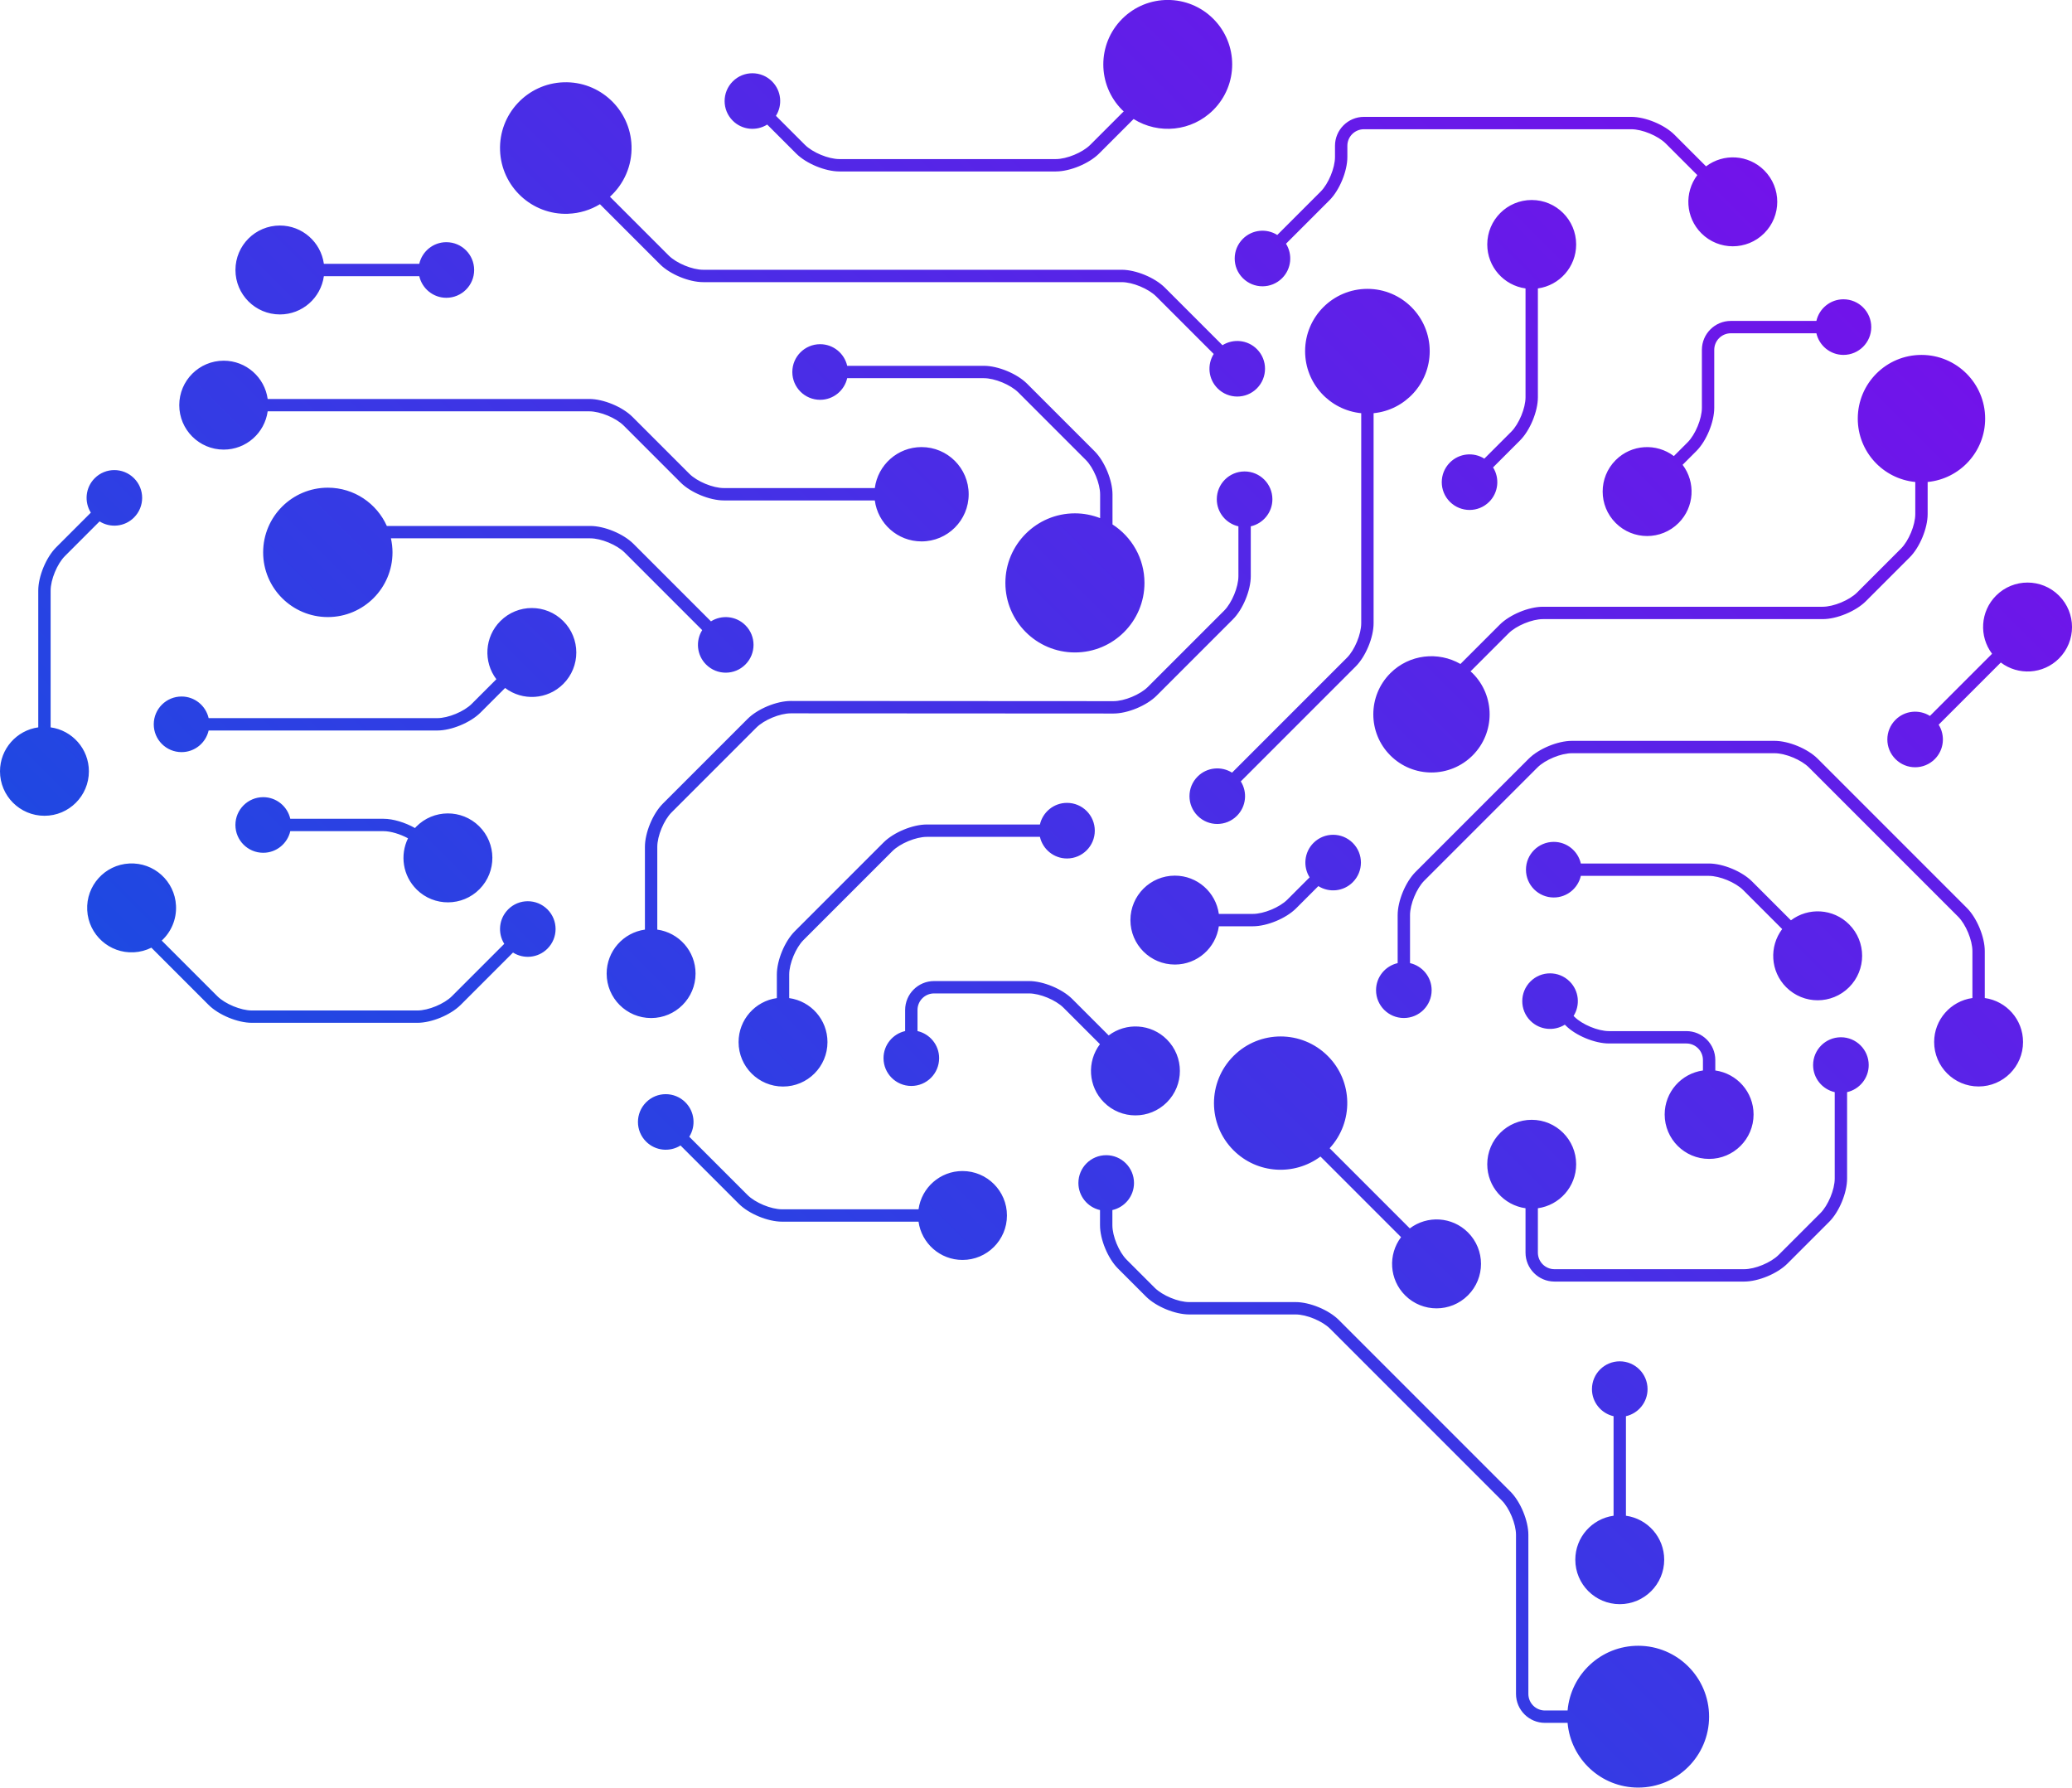 <?xml version="1.0" encoding="UTF-8"?><svg id="Artwork" xmlns="http://www.w3.org/2000/svg" xmlns:xlink="http://www.w3.org/1999/xlink" viewBox="0 0 566.38 488.57"><defs><style>.cls-1{fill:url(#linear-gradient);stroke-width:0px;}</style><linearGradient id="linear-gradient" x1="154.71" y1="384.05" x2="487.21" y2="51.54" gradientUnits="userSpaceOnUse"><stop offset="0" stop-color="#1e49e2"/><stop offset="1" stop-color="#7213ea"/></linearGradient></defs><path class="cls-1" d="m372.09,170.34v-57.41c-8.61-.85-15.34-8.11-15.34-16.95,0-9.4,7.63-17.03,17.03-17.03s17.03,7.63,17.03,17.03c0,8.83-6.73,16.1-15.34,16.95v57.41c0,3.88-2.15,9.06-4.89,11.81l-31.41,31.41c1.85,2.93,1.5,6.85-1.06,9.41-2.97,2.97-7.78,2.97-10.74,0-2.97-2.97-2.97-7.78,0-10.74,2.55-2.55,6.48-2.9,9.41-1.06l31.41-31.41c2.11-2.11,3.9-6.43,3.9-9.42Zm151.45-38.61v8.78c0,2.99-1.79,7.3-3.9,9.42l-12,12c-2.11,2.11-6.43,3.9-9.42,3.9h-76.45c-3.88,0-9.06,2.15-11.81,4.89l-10.75,10.75c-6.08-3.5-13.97-2.67-19.16,2.52-6.21,6.21-6.21,16.27,0,22.48,6.21,6.21,16.27,6.21,22.48,0,6.21-6.21,6.21-16.27,0-22.48-.18-.18-.37-.33-.56-.5l10.38-10.38c2.11-2.11,6.43-3.9,9.42-3.9h76.45c3.88,0,9.06-2.15,11.81-4.89l12-12c2.74-2.74,4.89-7.93,4.89-11.81v-8.78c8.82-.85,15.72-8.28,15.72-17.32,0-9.61-7.79-17.41-17.41-17.41s-17.41,7.79-17.41,17.41c0,9.04,6.9,16.47,15.72,17.32Zm-214.54,119.74c0,6.71,5.44,12.15,12.15,12.15,6.14,0,11.2-4.55,12.02-10.46h9.3c3.88,0,9.06-2.15,11.81-4.89l6.09-6.09c2.93,1.85,6.85,1.5,9.41-1.06,2.97-2.97,2.97-7.78,0-10.74-2.97-2.97-7.78-2.97-10.74,0-2.55,2.55-2.9,6.48-1.06,9.41l-6.09,6.09c-2.11,2.11-6.43,3.9-9.42,3.9h-9.3c-.82-5.91-5.89-10.46-12.02-10.46-6.71,0-12.15,5.44-12.15,12.15ZM155.27,58.42c3.2-.11,6.17-1.06,8.72-2.61l16.41,16.41c2.74,2.74,7.93,4.89,11.81,4.89h114.41c2.99,0,7.3,1.79,9.42,3.9l15.73,15.73c-1.85,2.93-1.5,6.85,1.06,9.41,2.97,2.97,7.78,2.97,10.74,0s2.97-7.78,0-10.74c-2.55-2.55-6.47-2.9-9.41-1.06l-15.73-15.73c-2.74-2.74-7.93-4.89-11.81-4.89h-114.41c-2.99,0-7.3-1.79-9.42-3.9l-16.06-16.06c3.78-3.43,6.08-8.43,5.9-13.92-.34-9.92-8.66-17.7-18.58-17.36-9.92.34-17.7,8.66-17.36,18.58.34,9.92,8.66,17.7,18.58,17.36Zm257.83,59.57l-7.36,7.36c-2.93-1.85-6.85-1.5-9.41,1.06-2.97,2.97-2.97,7.78,0,10.74s7.78,2.97,10.74,0c2.55-2.55,2.9-6.48,1.06-9.41l7.36-7.36c2.74-2.74,4.89-7.93,4.89-11.81v-29.74c5.91-.82,10.46-5.89,10.46-12.02,0-6.71-5.44-12.15-12.15-12.15s-12.15,5.44-12.15,12.15c0,6.14,4.55,11.2,10.46,12.02v29.74c0,2.99-1.79,7.3-3.9,9.42Zm75.16,151.83c4.75,4.75,12.44,4.75,17.19,0s4.75-12.44,0-17.19c-4.34-4.34-11.14-4.7-15.9-1.1l-10.64-10.64c-2.74-2.74-7.93-4.89-11.81-4.89h-34.98c-.77-3.38-3.79-5.91-7.4-5.91-4.19,0-7.6,3.4-7.6,7.6s3.4,7.6,7.6,7.6c3.61,0,6.63-2.53,7.4-5.91h34.98c2.99,0,7.3,1.79,9.42,3.9l10.64,10.64c-3.6,4.76-3.24,11.56,1.1,15.9Zm-268.63-12.9l24.3-24.3c2.11-2.11,6.43-3.9,9.42-3.9h30.91c.77,3.38,3.79,5.91,7.4,5.91,4.19,0,7.6-3.4,7.6-7.6s-3.4-7.6-7.6-7.6c-3.61,0-6.63,2.53-7.4,5.91h-30.91c-3.88,0-9.06,2.15-11.81,4.89l-24.3,24.3c-2.74,2.74-4.89,7.93-4.89,11.81v6.45c-5.91.82-10.46,5.89-10.46,12.02,0,6.71,5.44,12.15,12.15,12.15s12.15-5.44,12.15-12.15c0-6.14-4.55-11.2-10.46-12.02v-6.45c0-2.99,1.79-7.3,3.9-9.42ZM61.15,122.88c6.14,0,11.2-4.55,12.02-10.46h87.9c2.99,0,7.3,1.79,9.42,3.9l15.56,15.56c2.74,2.74,7.93,4.89,11.81,4.89h41.27c.83,6.32,6.22,11.2,12.77,11.2,7.12,0,12.89-5.77,12.89-12.89s-5.77-12.89-12.89-12.89c-6.54,0-11.94,4.88-12.77,11.2h-41.27c-2.99,0-7.3-1.79-9.42-3.9l-15.56-15.56c-2.74-2.74-7.93-4.89-11.81-4.89h-87.9c-.82-5.91-5.89-10.46-12.02-10.46-6.71,0-12.15,5.44-12.15,12.15s5.44,12.15,12.15,12.15Zm232.68,17.42c-10.49,0-19.01,8.51-19.01,19.01s8.51,19.01,19.01,19.01,19.01-8.51,19.01-19.01c0-6.71-3.49-12.6-8.74-15.98v-8.19c0-3.88-2.15-9.06-4.89-11.81l-18.46-18.46c-2.74-2.74-7.93-4.89-11.81-4.89h-37.36c-.77-3.38-3.79-5.91-7.4-5.91-4.19,0-7.6,3.4-7.6,7.6s3.4,7.6,7.6,7.6c3.61,0,6.63-2.53,7.4-5.91h37.36c2.99,0,7.3,1.79,9.42,3.9l18.46,18.46c2.11,2.11,3.9,6.43,3.9,9.42v6.47c-2.14-.83-4.45-1.31-6.88-1.31Zm-84.11-106.25l7.92,7.92c2.74,2.74,7.93,4.89,11.81,4.89h59.17c3.88,0,9.06-2.15,11.81-4.89l9.44-9.44c6.8,4.26,15.87,3.45,21.79-2.47,6.88-6.88,6.88-18.03,0-24.91s-18.03-6.88-24.91,0c-6.88,6.88-6.88,18.03,0,24.91.14.14.28.25.42.38l-9.14,9.14c-2.11,2.11-6.43,3.9-9.42,3.9h-59.17c-2.99,0-7.3-1.79-9.42-3.9l-7.92-7.92c1.85-2.93,1.5-6.85-1.06-9.41-2.97-2.97-7.78-2.97-10.74,0-2.97,2.97-2.97,7.78,0,10.74,2.55,2.55,6.47,2.9,9.41,1.06Zm-17.77,138.16c-1.85,2.93-1.5,6.85,1.06,9.41,2.97,2.97,7.78,2.97,10.74,0,2.97-2.97,2.97-7.78,0-10.74-2.55-2.55-6.47-2.9-9.41-1.06l-21.18-21.18c-2.74-2.74-7.93-4.89-11.81-4.89h-55.61c-2.76-6.16-8.94-10.46-16.13-10.46-9.76,0-17.68,7.92-17.68,17.68s7.92,17.68,17.68,17.68,17.68-7.92,17.68-17.68c0-1.32-.16-2.6-.43-3.84h54.48c2.99,0,7.3,1.79,9.42,3.9l21.18,21.18Zm-1.82,93.88c0-6.14-4.55-11.2-10.46-12.02v-22.61c0-2.99,1.79-7.3,3.9-9.42l23.18-23.18c2.11-2.11,6.42-3.9,9.41-3.9h0l88.21.05h0c3.88,0,9.06-2.15,11.8-4.89l20.84-20.84c2.74-2.74,4.89-7.93,4.89-11.81v-13.62c3.38-.77,5.91-3.79,5.91-7.4,0-4.19-3.4-7.6-7.6-7.6s-7.6,3.4-7.6,7.6c0,3.61,2.53,6.63,5.91,7.4v13.62c0,2.99-1.79,7.3-3.9,9.42l-20.84,20.84c-2.11,2.11-6.42,3.9-9.41,3.9h0l-88.21-.05h0c-3.88,0-9.06,2.15-11.8,4.89l-23.18,23.18c-2.74,2.74-4.89,7.93-4.89,11.81v22.61c-5.91.82-10.46,5.89-10.46,12.02,0,6.71,5.44,12.15,12.15,12.15s12.15-5.44,12.15-12.15Zm-53.35-96.35c-4.34,4.34-4.7,11.14-1.1,15.9l-6.73,6.73c-2.11,2.11-6.43,3.9-9.42,3.9h-62.5c-.77-3.38-3.79-5.91-7.4-5.91-4.19,0-7.6,3.4-7.6,7.6s3.4,7.6,7.6,7.6c3.61,0,6.63-2.53,7.4-5.91h62.5c3.88,0,9.06-2.15,11.81-4.89l6.73-6.73c4.76,3.6,11.56,3.24,15.9-1.1,4.75-4.75,4.75-12.44,0-17.19-4.75-4.75-12.44-4.75-17.19,0Zm164.99,131.54c4.75,4.75,12.44,4.75,17.19,0,4.75-4.75,4.75-12.44,0-17.19-4.34-4.34-11.14-4.7-15.9-1.1l-9.97-9.97c-2.74-2.74-7.93-4.89-11.81-4.89h-25.95c-4.36,0-7.91,3.55-7.91,7.91v5.76c-3.38.77-5.91,3.79-5.91,7.4,0,4.19,3.4,7.6,7.6,7.6s7.6-3.4,7.6-7.6c0-3.61-2.53-6.63-5.91-7.4v-5.76c0-2.5,2.03-4.53,4.53-4.53h25.95c2.99,0,7.3,1.79,9.42,3.9l9.97,9.97c-3.6,4.76-3.24,11.56,1.1,15.9Zm171.35-213.57c-4.36,0-7.91,3.55-7.91,7.91v15.85c0,2.99-1.79,7.3-3.9,9.42l-3.76,3.76c-4.76-3.6-11.56-3.24-15.9,1.1-4.75,4.75-4.75,12.44,0,17.19,4.75,4.75,12.44,4.75,17.19,0,4.34-4.34,4.7-11.14,1.1-15.9l3.76-3.76c2.74-2.74,4.89-7.93,4.89-11.81v-15.85c0-2.5,2.03-4.53,4.53-4.53h23.39c.77,3.38,3.79,5.91,7.4,5.91,4.19,0,7.6-3.4,7.6-7.6s-3.4-7.6-7.6-7.6c-3.61,0-6.63,2.53-7.4,5.91h-23.39Zm69.42,185.06v-12.81c0-3.88-2.15-9.06-4.89-11.81l-40.78-40.78c-2.74-2.74-7.93-4.89-11.81-4.89h-55.38c-3.88,0-9.06,2.15-11.81,4.89l-30.93,30.93c-2.74,2.74-4.89,7.93-4.89,11.81v13.12c-3.38.77-5.91,3.79-5.91,7.4,0,4.19,3.4,7.6,7.6,7.6s7.6-3.4,7.6-7.6c0-3.61-2.53-6.63-5.91-7.4v-13.12c0-2.99,1.79-7.3,3.9-9.42l30.93-30.93c2.11-2.11,6.43-3.9,9.42-3.9h55.38c2.99,0,7.3,1.79,9.42,3.9l40.78,40.78c2.11,2.11,3.9,6.43,3.9,9.42v12.81c-5.91.82-10.46,5.89-10.46,12.02,0,6.71,5.44,12.15,12.15,12.15s12.15-5.44,12.15-12.15c0-6.14-4.55-11.2-10.46-12.02Zm-124.2,6.22c2.55,2.55,6.47,2.9,9.41,1.06l.25.25c2.74,2.74,7.93,4.89,11.81,4.89h21.16c2.5,0,4.53,2.03,4.53,4.53v2.85c-5.91.82-10.46,5.89-10.46,12.02,0,6.71,5.44,12.15,12.15,12.15s12.15-5.44,12.15-12.15c0-6.14-4.55-11.2-10.46-12.02v-2.85c0-4.36-3.55-7.91-7.91-7.91h-21.16c-2.99,0-7.3-1.79-9.42-3.9l-.25-.25c1.85-2.93,1.5-6.85-1.06-9.41-2.97-2.97-7.78-2.97-10.74,0-2.97,2.97-2.97,7.78,0,10.74Zm-34.26,75.03c4.75,4.75,12.44,4.75,17.19,0,4.75-4.75,4.75-12.44,0-17.19-4.34-4.34-11.14-4.7-15.9-1.1l-21.91-21.91c6.58-7.15,6.43-18.28-.51-25.21-7.12-7.12-18.66-7.12-25.77,0-7.12,7.12-7.12,18.66,0,25.77,6.48,6.48,16.63,7.04,23.77,1.71l22.03,22.03c-3.6,4.76-3.24,11.56,1.1,15.9Zm63.72,95.78c-10.13,0-18.44,7.78-19.3,17.69h-6.19c-2.5,0-4.53-2.03-4.53-4.53v-43.47c0-3.88-2.15-9.06-4.89-11.81l-46.92-46.92c-2.74-2.74-7.93-4.89-11.81-4.89h-29.09c-2.99,0-7.3-1.79-9.42-3.9l-7.68-7.68c-2.11-2.11-3.9-6.43-3.9-9.42v-4.15c3.38-.77,5.91-3.79,5.91-7.4,0-4.19-3.4-7.6-7.6-7.6s-7.6,3.4-7.6,7.6c0,3.61,2.53,6.63,5.91,7.4v4.15c0,3.88,2.15,9.06,4.89,11.81l7.68,7.68c2.74,2.74,7.93,4.89,11.81,4.89h29.09c2.99,0,7.3,1.79,9.42,3.9l46.92,46.92c2.11,2.11,3.9,6.43,3.9,9.42v43.47c0,4.36,3.55,7.91,7.91,7.91h6.19c.86,9.91,9.16,17.69,19.3,17.69,10.7,0,19.38-8.68,19.38-19.38s-8.68-19.38-19.38-19.38Zm-17.19-23.52c0,6.71,5.44,12.15,12.15,12.15s12.15-5.44,12.15-12.15c0-6.14-4.55-11.2-10.46-12.02v-27.2c3.38-.77,5.91-3.79,5.91-7.4,0-4.19-3.4-7.6-7.6-7.6s-7.6,3.4-7.6,7.6c0,3.61,2.53,6.63,5.91,7.4v27.2c-5.91.82-10.46,5.89-10.46,12.02Zm72.6-142.79c-4.19,0-7.6,3.4-7.6,7.6,0,3.61,2.53,6.63,5.91,7.4v23.63c0,2.99-1.79,7.3-3.9,9.42l-11.44,11.44c-2.11,2.11-6.43,3.9-9.42,3.9h-51.85c-2.5,0-4.53-2.03-4.53-4.53v-12.13c5.91-.82,10.46-5.89,10.46-12.02,0-6.71-5.44-12.15-12.15-12.15s-12.15,5.44-12.15,12.15c0,6.14,4.55,11.2,10.46,12.02v12.13c0,4.36,3.55,7.91,7.91,7.91h51.85c3.88,0,9.06-2.15,11.81-4.89l11.44-11.44c2.74-2.74,4.89-7.93,4.89-11.81v-23.63c3.38-.77,5.91-3.79,5.91-7.4,0-4.19-3.4-7.6-7.6-7.6ZM76.51,85.94c6.14,0,11.2-4.55,12.02-10.46h26.08c.77,3.38,3.79,5.91,7.4,5.91,4.19,0,7.6-3.4,7.6-7.6s-3.4-7.6-7.6-7.6c-3.61,0-6.63,2.53-7.4,5.91h-26.08c-.82-5.91-5.89-10.46-12.02-10.46-6.71,0-12.15,5.44-12.15,12.15s5.44,12.15,12.15,12.15Zm273.96-9.92c2.55-2.55,2.9-6.47,1.06-9.41l11.88-11.88c2.74-2.74,4.89-7.93,4.89-11.81v-3.07c0-2.5,2.03-4.53,4.53-4.53h73.08c2.99,0,7.3,1.79,9.42,3.9l8.63,8.63c-3.6,4.76-3.24,11.56,1.1,15.9,4.75,4.75,12.44,4.75,17.19,0s4.75-12.44,0-17.19c-4.34-4.34-11.14-4.7-15.9-1.1l-8.63-8.63c-2.74-2.74-7.93-4.89-11.81-4.89h-73.08c-4.36,0-7.91,3.55-7.91,7.91v3.07c0,2.99-1.79,7.3-3.9,9.42l-11.88,11.88c-2.93-1.85-6.85-1.5-9.41,1.06-2.97,2.97-2.97,7.78,0,10.74,2.97,2.97,7.78,2.97,10.74,0ZM113.9,243.12c4.78,4.71,12.47,4.66,17.19-.12,4.71-4.78,4.66-12.47-.12-17.19-4.78-4.71-12.47-4.66-17.19.12-.12.12-.23.26-.34.38-2.69-1.52-5.98-2.53-8.58-2.53h-25.51c-.77-3.38-3.79-5.91-7.4-5.91-4.19,0-7.6,3.4-7.6,7.6s3.4,7.6,7.6,7.6c3.61,0,6.63-2.53,7.4-5.91h25.51c1.94,0,4.53.8,6.67,1.95-2.24,4.56-1.45,10.23,2.37,14ZM13.84,198.79v-37.39c0-2.99,1.79-7.3,3.9-9.42l9.48-9.48c2.93,1.85,6.85,1.5,9.41-1.06,2.97-2.97,2.97-7.78,0-10.74s-7.78-2.97-10.74,0c-2.55,2.55-2.9,6.47-1.06,9.41l-9.48,9.48c-2.74,2.74-4.89,7.93-4.89,11.81v37.39c-5.91.82-10.46,5.89-10.46,12.02,0,6.71,5.44,12.15,12.15,12.15s12.15-5.44,12.15-12.15c0-6.14-4.55-11.2-10.46-12.02Zm125.06,49.76c-2.55,2.55-2.9,6.47-1.06,9.41l-14.31,14.31c-2.11,2.11-6.43,3.9-9.42,3.9h-45.28c-2.99,0-7.3-1.79-9.42-3.9l-15.2-15.2c2.56-2.36,4.09-5.8,3.9-9.56-.34-6.7-6.06-11.86-12.76-11.51-6.7.34-11.86,6.06-11.51,12.76.34,6.7,6.06,11.86,12.76,11.51,1.72-.09,3.33-.54,4.78-1.26l15.64,15.64c2.74,2.74,7.93,4.89,11.81,4.89h45.28c3.88,0,9.06-2.15,11.81-4.89l14.31-14.31c2.93,1.85,6.85,1.5,9.41-1.06,2.97-2.97,2.97-7.78,0-10.74-2.97-2.97-7.78-2.97-10.74,0Zm124.2,71.5c-6.14,0-11.2,4.55-12.02,10.46h-37.32c-2.99,0-7.3-1.79-9.42-3.9l-15.93-15.93c1.85-2.93,1.5-6.85-1.06-9.41-2.97-2.97-7.78-2.97-10.74,0-2.97,2.97-2.97,7.78,0,10.74,2.55,2.55,6.47,2.9,9.41,1.06l15.93,15.93c2.74,2.74,7.93,4.89,11.81,4.89h37.32c.82,5.91,5.89,10.46,12.02,10.46,6.71,0,12.15-5.44,12.15-12.15s-5.44-12.15-12.15-12.15Zm299.72-157.27c-4.75-4.75-12.44-4.75-17.19,0-4.34,4.34-4.7,11.14-1.1,15.9l-16.99,16.99c-2.93-1.85-6.85-1.5-9.41,1.06-2.97,2.97-2.97,7.78,0,10.74,2.97,2.97,7.78,2.97,10.74,0,2.55-2.55,2.9-6.48,1.06-9.41l16.99-16.99c4.76,3.6,11.56,3.24,15.9-1.1,4.75-4.75,4.75-12.44,0-17.19Z"/></svg>